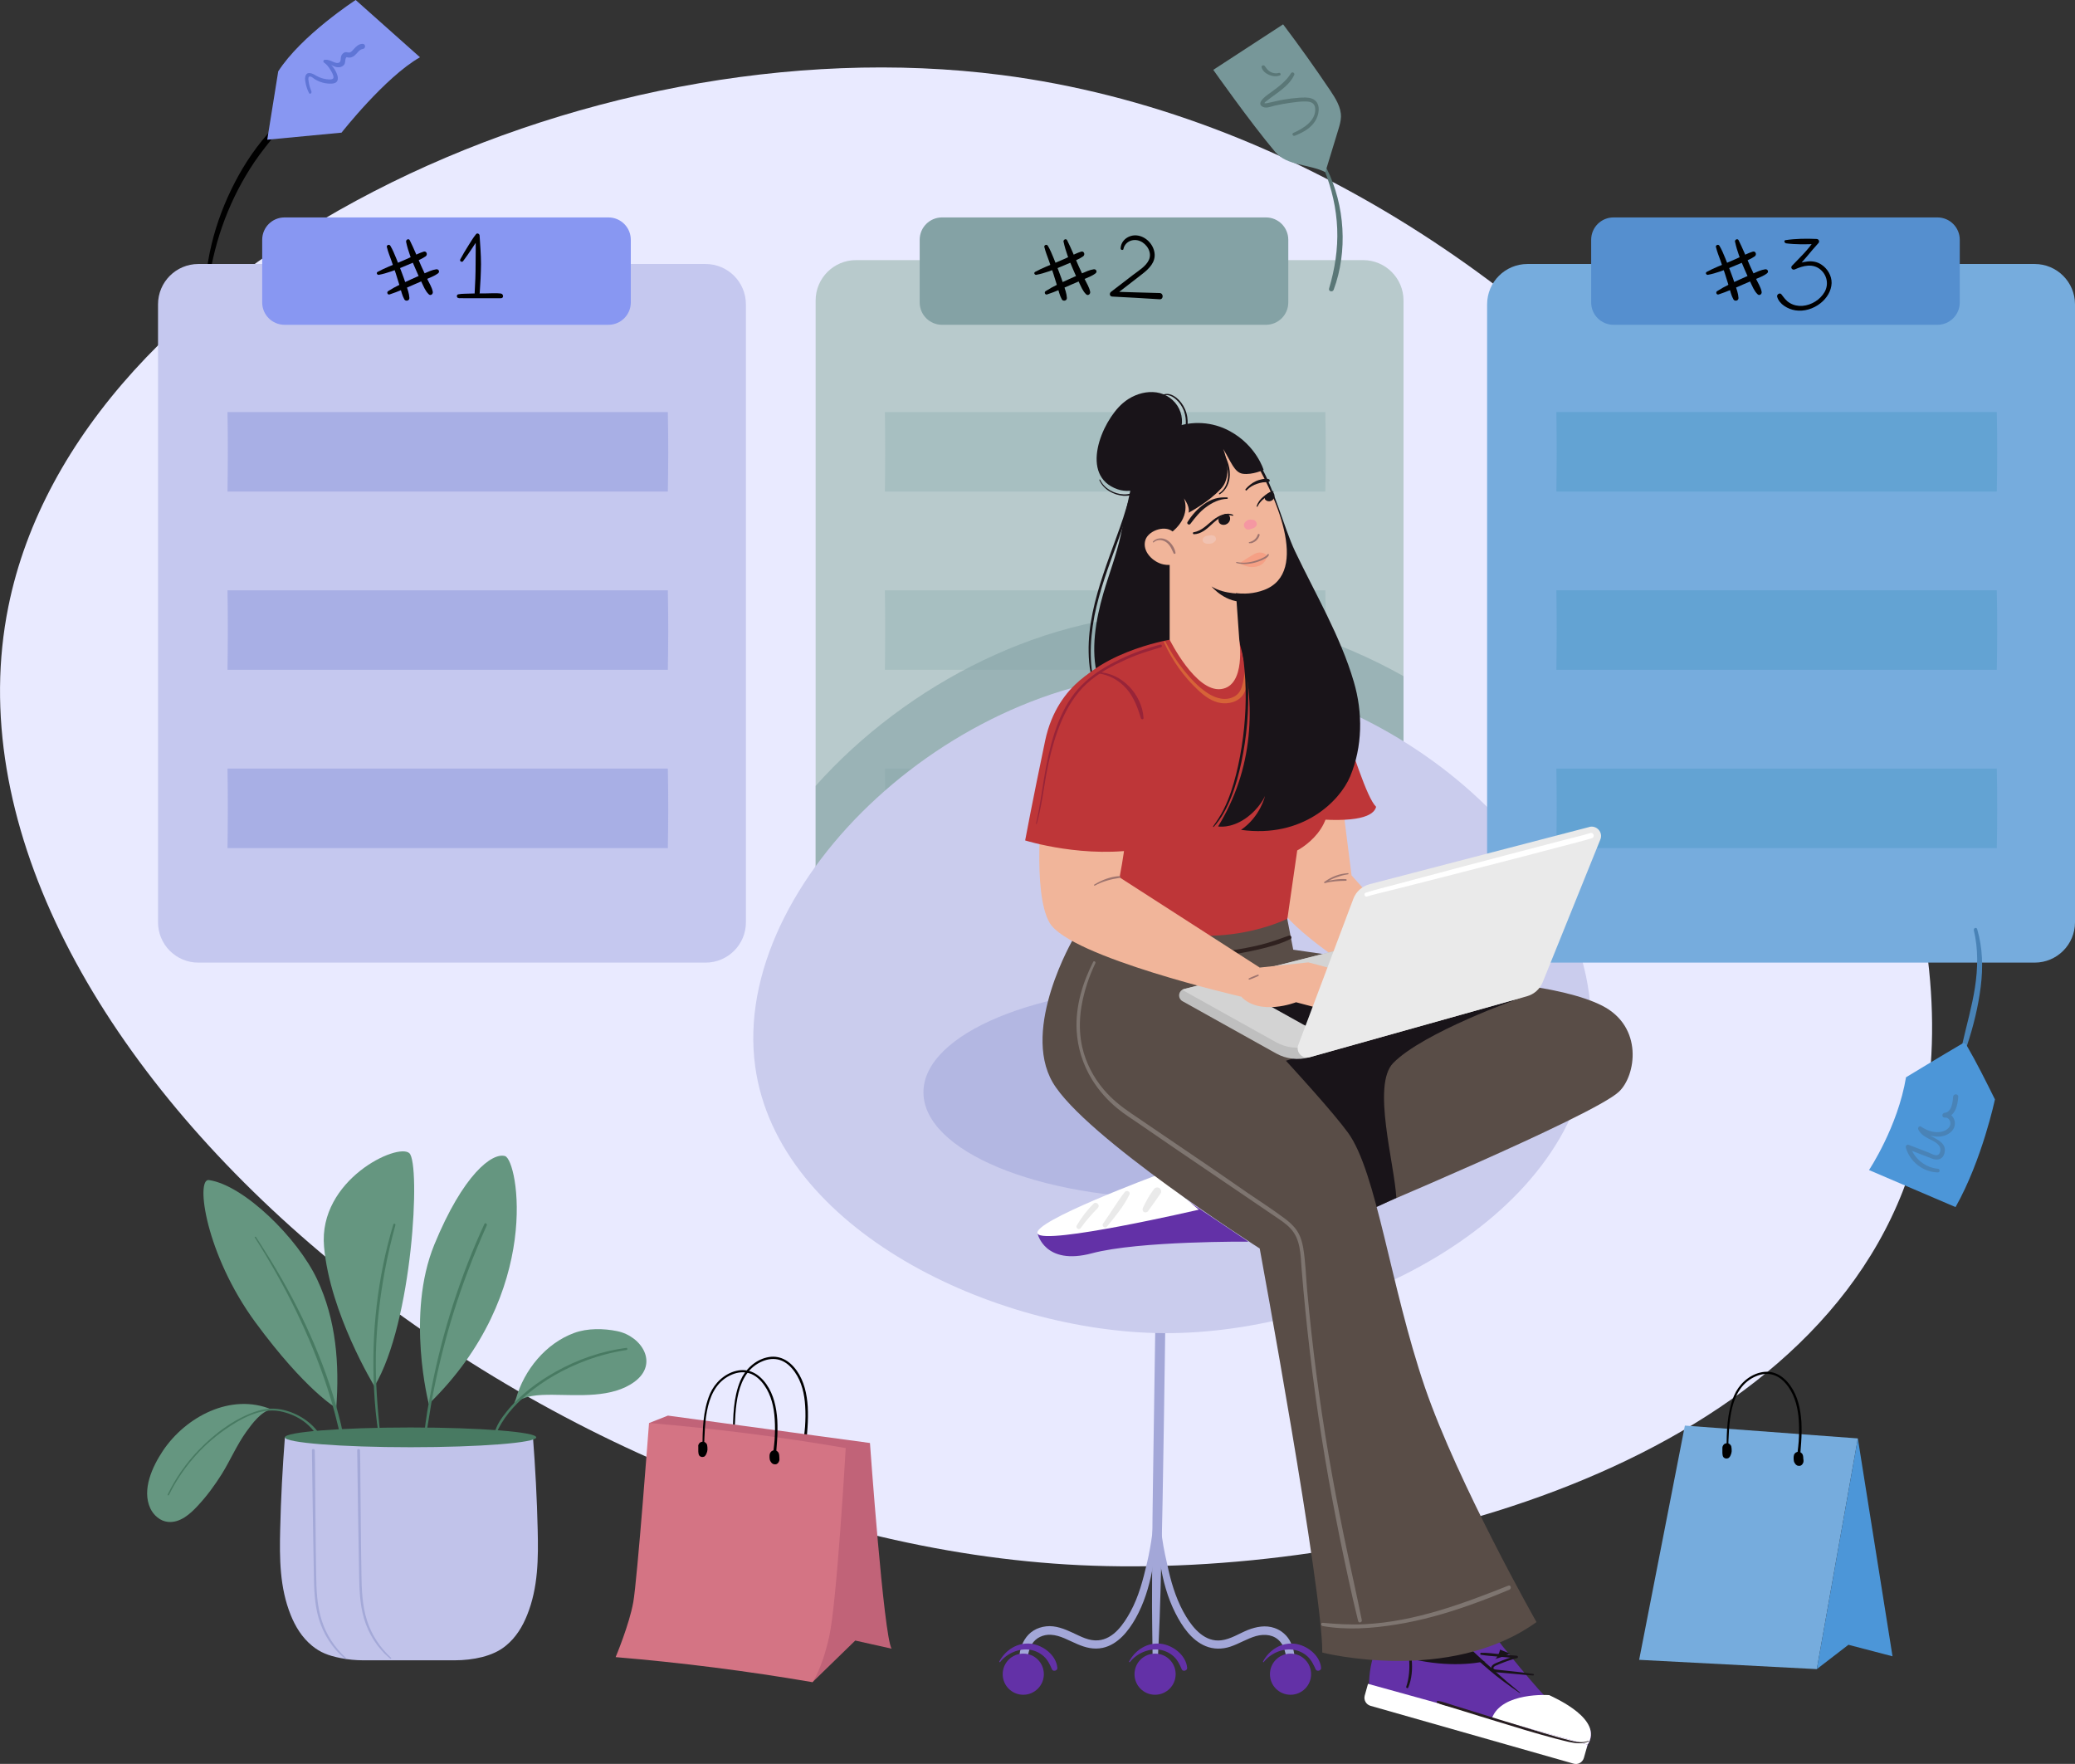 <?xml version="1.0" encoding="UTF-8"?>
<svg id="Laag_1" data-name="Laag 1" xmlns="http://www.w3.org/2000/svg" xmlns:xlink="http://www.w3.org/1999/xlink" viewBox="0 0 176.48 150">
  <rect x="0" y="0" width="176.48" height="150" fill="#333333" stroke="none"/>
  <defs>
    <style>
      .cls-1 {
        fill: #e9eaff;
      }

      .cls-2 {
        fill: #be3638;
      }

      .cls-3 {
        fill: #982438;
      }

      .cls-4 {
        fill: #f597a2;
      }

      .cls-5 {
        fill: #fff;
      }

      .cls-6 {
        fill: #2f211f;
      }

      .cls-7 {
        fill: #7e7570;
      }

      .cls-8 {
        fill: #594d47;
      }

      .cls-9 {
        fill: #bfbfbf;
      }

      .cls-10, .cls-11 {
        fill: #84a2a5;
      }

      .cls-12 {
        fill: #f1c2b1;
      }

      .cls-11 {
        isolation: isolate;
        opacity: .57;
      }

      .cls-13 {
        fill: #5a7777;
      }

      .cls-14 {
        fill: #779799;
      }

      .cls-15 {
        fill: #5f75d6;
      }

      .cls-16 {
        fill: #c16378;
      }

      .cls-17 {
        fill: #d66338;
      }

      .cls-18 {
        fill: #b8cacc;
      }

      .cls-19 {
        fill: #271d20;
      }

      .cls-20 {
        fill: #659680;
      }

      .cls-21 {
        fill: #76acdd;
      }

      .cls-22 {
        fill: #eaeaea;
      }

      .cls-23 {
        fill: #c1c3ea;
      }

      .cls-24 {
        fill: #191419;
      }

      .cls-25 {
        fill: #a8afe5;
      }

      .cls-26 {
        fill: #cacced;
      }

      .cls-27 {
        fill: #a4a9d8;
      }

      .cls-28 {
        fill: #6331a7;
      }

      .cls-29 {
        clip-path: url(#clippath);
      }

      .cls-30 {
        fill: #d3d3d3;
      }

      .cls-31 {
        fill: #8897f2;
      }

      .cls-32 {
        fill: #b3b7e2;
      }

      .cls-33 {
        fill: none;
      }

      .cls-34 {
        fill: #63a3d3;
      }

      .cls-35 {
        fill: #487a62;
      }

      .cls-36 {
        fill: #f5a085;
      }

      .cls-37 {
        fill: #f1b59a;
      }

      .cls-38 {
        fill: #a7bfc1;
      }

      .cls-39 {
        fill: #d47484;
      }

      .cls-40 {
        fill: #9f756f;
      }

      .cls-41 {
        fill: #c5c8ef;
      }

      .cls-42 {
        fill: #a3a7d8;
      }

      .cls-43 {
        fill: #4983b7;
      }

      .cls-44 {
        fill: #558fcf;
      }

      .cls-45 {
        fill: #4c96d8;
      }
    </style>
    <clipPath id="clippath">
      <rect class="cls-33" width="176.48" height="150"/>
    </clipPath>
  </defs>
  <g class="cls-29">
    <g>
      <path class="cls-1" d="m91.86,133.1C43.87,130.82-6.59,87.74.71,51.59,6.61,22.3,49.54,1.78,85.19,6.38c49.34,6.36,89.77,61.5,76.63,94.95-9.56,24.32-45.77,32.92-69.96,31.77Z"/>
      <path class="cls-42" d="m98.41,142.11c.04-.48.06-.87.08-1.34.05-1.08.1-2.07.14-3.16.06-1.52.09-3.04.13-4.56.05-1.82.08-3.65.12-5.48.04-2,.07-4,.1-6,.03-2.02.06-4.04.09-6.05.03-1.88.06-3.76.08-5.64.02-1.61.04-3.22.05-4.83,0-1.18.01-2.35,0-3.53,0-.61,0-1.22-.02-1.82v-.08c0-.17,0,.04,0-.05.02-.37-.55-.37-.57,0,0,.11.01-.17,0,.05,0,.03,0,.06,0,.08,0,.09-.01.18-.02.27-.02.31-.04.62-.05.93-.05,1.05-.09,2.1-.11,3.16-.04,1.52-.07,3.04-.1,4.56-.04,1.82-.06,3.65-.09,5.48-.03,2-.06,4-.09,6-.03,2.02-.06,4.04-.09,6.06-.03,1.88-.05,3.76-.06,5.64,0,1.61-.03,3.22-.02,4.83,0,1.18.03,2.36.04,3.53,0,.65.02,1.2.03,1.82v.13c0,.22.31.21.33,0h0Z"/>
      <path class="cls-42" d="m98.33,127.93c-.21.82-.21,1.68-.33,2.52-.11.84-.26,1.66-.45,2.48-.34,1.43-.7,2.84-1.41,4.14-.57,1.04-1.43,2.31-2.73,2.42-.78.07-1.48-.32-2.17-.64-.69-.32-1.46-.64-2.26-.55-.8.09-1.44.48-1.84,1.14-.36.59-.57,1.45-.35,2.12.07.22.37.22.44,0,.2-.59.2-1.21.54-1.75.33-.54.97-.83,1.61-.79.8.04,1.52.49,2.24.79.72.31,1.41.48,2.17.32,1.28-.28,2.18-1.42,2.79-2.5.71-1.26,1.13-2.64,1.41-4.05.18-.9.27-1.82.38-2.74.1-.91.28-1.94.16-2.88-.01-.1-.17-.15-.2-.03h0Z"/>
      <path class="cls-28" d="m98.24,144.12c.96,0,1.75-.78,1.75-1.75s-.78-1.75-1.75-1.75-1.75.78-1.75,1.75.78,1.75,1.75,1.75Z"/>
      <path class="cls-28" d="m87.03,144.12c.96,0,1.75-.78,1.75-1.75s-.78-1.75-1.75-1.75-1.75.78-1.75,1.75.78,1.75,1.75,1.75Z"/>
      <path class="cls-42" d="m98.26,127.96c-.1.83.04,1.67.12,2.5.08.82.18,1.66.3,2.48.22,1.46.62,2.92,1.29,4.24.57,1.12,1.36,2.3,2.56,2.8.67.28,1.42.28,2.11.05.75-.25,1.42-.68,2.18-.9.76-.21,1.56-.12,2.07.49.47.57.45,1.29.68,1.95.07.22.37.22.44,0,.2-.62.03-1.34-.24-1.91-.27-.57-.78-1.02-1.38-1.22-.75-.26-1.54-.11-2.26.17-.72.29-1.47.79-2.27.88-1.35.16-2.33-.95-2.97-2-.74-1.21-1.18-2.55-1.5-3.93-.21-.92-.42-1.84-.55-2.77-.14-.94-.14-1.93-.37-2.85-.03-.12-.18-.08-.2.03h0Z"/>
      <path class="cls-28" d="m109.76,144.12c.96,0,1.75-.78,1.75-1.75s-.78-1.75-1.75-1.75-1.75.78-1.75,1.75.78,1.75,1.75,1.75Z"/>
      <path class="cls-28" d="m85.06,141.34c.57-.73,1.59-1.19,2.53-1.05.43.07.85.26,1.17.55.35.31.53.7.71,1.12.1.22.48.11.46-.12-.09-1.09-1.22-1.94-2.24-2.06-1.14-.13-2.17.52-2.7,1.51-.02.04.04.09.07.05h0Z"/>
      <path class="cls-28" d="m96.1,141.34c.57-.73,1.59-1.19,2.53-1.05.43.07.85.26,1.17.55.35.31.53.7.71,1.12.1.22.47.11.46-.12-.09-1.09-1.22-1.94-2.24-2.06-1.14-.13-2.17.52-2.7,1.51-.02.04.04.09.07.05h0Z"/>
      <path class="cls-28" d="m107.48,141.34c.57-.73,1.59-1.19,2.53-1.05.43.07.85.26,1.17.55.35.31.53.7.72,1.12.1.22.48.11.46-.12-.09-1.09-1.22-1.94-2.24-2.06-1.14-.13-2.17.52-2.7,1.51-.02.04.04.09.07.05h0Z"/>
      <path d="m62.47,122.02c.08-2.14.03-5.3,2.4-6.27.46-.19.97-.25,1.45-.1.54.17.96.57,1.28,1.03.59.84.82,1.87.88,2.88.04.59.03,1.17-.01,1.76-.04.55-.14,1.1-.15,1.65,0,.1.16.13.18.02.12-.52.14-1.07.18-1.6.04-.58.05-1.17.02-1.76-.07-1.07-.3-2.17-.93-3.06s-1.51-1.39-2.57-1.13c-1,.24-1.83,1.03-2.23,1.97-.61,1.45-.62,3.06-.64,4.61,0,.09.13.09.14,0h0Z"/>
      <path class="cls-18" d="m119.37,25.55v52.54c0,1.89-1.53,3.43-3.43,3.43h-43.14c-1.89,0-3.43-1.53-3.43-3.43V25.55c0-1.89,1.54-3.43,3.43-3.43h43.14c1.89,0,3.43,1.54,3.43,3.43Z"/>
      <path class="cls-10" d="m107.67,18.49h-27.55c-1.05,0-1.9.85-1.9,1.9v5.33c0,1.05.85,1.9,1.9,1.9h27.55c1.05,0,1.9-.85,1.9-1.9v-5.33c0-1.05-.85-1.9-1.9-1.9Z"/>
      <path d="m88.83,21.03c.09.38.24.75.37,1.11.13.36.26.74.38,1.11.12.37.24.75.35,1.12s.19.75.38,1.09c.11.19.44.12.43-.12-.02-.39-.16-.75-.28-1.12-.13-.39-.26-.77-.41-1.15-.14-.38-.28-.73-.43-1.1-.15-.36-.3-.74-.5-1.07-.1-.16-.34-.06-.3.12Z"/>
      <path d="m90.46,20.57c.17.8.47,1.56.79,2.3.16.38.33.75.51,1.12.18.37.32.75.61,1.03.15.16.38,0,.35-.2-.07-.39-.31-.75-.48-1.11s-.34-.72-.5-1.08c-.32-.73-.62-1.48-.98-2.2-.09-.18-.34-.05-.31.13h0Z"/>
      <path d="m88.14,23.37c.7-.13,1.38-.4,2.04-.67.32-.13.63-.27.95-.4.34-.15.69-.29.99-.5.2-.14.08-.48-.17-.4-.35.11-.68.28-1.01.43-.31.15-.63.28-.95.42-.65.28-1.33.53-1.95.87-.15.08-.04.28.11.25h0Z"/>
      <path d="m89.05,25.04c.71-.23,1.39-.54,2.07-.84.34-.15.68-.29,1.03-.44.34-.15.72-.28,1.02-.51.18-.13.07-.38-.15-.35-.36.05-.7.22-1.03.36-.35.15-.7.31-1.05.47-.68.31-1.38.62-2.01,1.03-.14.09-.05.33.12.28Z"/>
      <path class="cls-38" d="m112.72,41.8c.04-2.22.05-4.27,0-6.76h-37.46c.04,2.49.03,4.54,0,6.76h37.46Z"/>
      <path class="cls-38" d="m112.72,56.96c.04-2.22.05-4.27,0-6.76h-37.46c.04,2.49.03,4.54,0,6.76h37.46Z"/>
      <path class="cls-38" d="m112.72,72.12c.04-2.22.05-4.27,0-6.76h-37.46c.04,2.49.03,4.54,0,6.76h37.46Z"/>
      <path class="cls-11" d="m119.37,57.5v20.59c0,1.89-1.53,3.43-3.43,3.43h-43.14c-1.89,0-3.43-1.53-3.43-3.43v-11.26c7.72-8.66,19.79-14.97,31.72-14.66,6.24.16,12.61,2.14,18.28,5.33Z"/>
      <path class="cls-26" d="m98.98,113.37c-14.34-.08-32.84-8.75-34.75-22.68-2.16-15.76,17.49-33.97,36.75-33.47,17.33.45,35.75,16.08,34.26,31.69-1.45,15.18-21.19,24.54-36.26,24.46Z"/>
      <path class="cls-32" d="m100.32,101.93c12.03,0,21.78-4.05,21.78-9.04s-9.75-9.04-21.78-9.04-21.78,4.05-21.78,9.04,9.75,9.04,21.78,9.04Z"/>
      <path class="cls-37" d="m114.23,68.74l.72,5.7s5.04,5.6,4.96,5.77c-.08.18-3.29,3.03-3.87,2.79-.58-.25-6.26-3.94-7.25-5.95-.14-.29-.39-8.72.22-8.92.61-.2,5.22.61,5.22.61Z"/>
      <path class="cls-28" d="m88.25,104.91s.6,2.74,4.61,1.67,13.32-.99,13.32-.99l-6.49-4.36-11.44,3.69Z"/>
      <path class="cls-5" d="m88.25,104.91c.57,1.01,13.71-2.04,13.71-2.04l-3.51-2.96s-10.77,3.99-10.2,5h0Z"/>
      <path class="cls-21" d="m173.05,22.45h-43.14c-1.89,0-3.43,1.53-3.43,3.43v52.55c0,1.89,1.53,3.43,3.43,3.43h43.14c1.89,0,3.43-1.53,3.43-3.43V25.88c0-1.89-1.53-3.43-3.43-3.43Z"/>
      <path class="cls-44" d="m164.78,18.49h-27.55c-1.05,0-1.9.85-1.9,1.9v5.33c0,1.05.85,1.9,1.9,1.9h27.55c1.05,0,1.9-.85,1.9-1.9v-5.33c0-1.05-.85-1.9-1.9-1.9Z"/>
      <path d="m145.95,21.03c.09.38.24.75.37,1.11.13.36.26.74.38,1.11.12.37.24.75.35,1.12s.19.75.38,1.09c.11.19.44.12.43-.12-.02-.39-.16-.75-.28-1.12-.13-.39-.26-.77-.41-1.15-.14-.38-.28-.73-.43-1.1-.15-.36-.3-.74-.5-1.07-.1-.16-.34-.06-.3.12Z"/>
      <path d="m147.57,20.57c.17.8.47,1.56.79,2.3.16.38.34.75.51,1.12.18.37.32.75.61,1.03.15.16.38,0,.35-.2-.07-.39-.31-.75-.48-1.11-.17-.36-.34-.72-.5-1.08-.32-.73-.62-1.48-.98-2.2-.09-.18-.34-.05-.31.13h0Z"/>
      <path d="m145.26,23.37c.7-.13,1.38-.4,2.04-.67.32-.13.63-.27.95-.4.34-.15.69-.29.99-.5.2-.14.08-.48-.17-.4-.35.11-.68.28-1.01.43-.32.15-.63.28-.95.42-.65.28-1.33.53-1.95.87-.15.08-.04.28.11.25h0Z"/>
      <path d="m146.16,25.04c.71-.23,1.39-.54,2.07-.84.34-.15.68-.29,1.03-.44.34-.15.72-.28,1.02-.51.18-.13.07-.38-.15-.35-.36.05-.7.22-1.03.36-.35.15-.7.31-1.05.47-.68.31-1.38.62-2.01,1.03-.14.09-.05.33.12.28Z"/>
      <path class="cls-34" d="m169.83,41.8c.04-2.22.05-4.27,0-6.76h-37.46c.04,2.49.03,4.54,0,6.76h37.46Z"/>
      <path class="cls-34" d="m169.83,56.96c.04-2.22.05-4.27,0-6.76h-37.46c.04,2.49.03,4.54,0,6.76h37.46Z"/>
      <path class="cls-34" d="m169.83,72.12c.04-2.22.05-4.27,0-6.76h-37.46c.04,2.49.03,4.54,0,6.76h37.46Z"/>
      <path class="cls-28" d="m116.43,143.21l-.16.42c-.2.51.09,1.08.62,1.24l17.57,5.01.58-1.51c1.37-2.13-2.71-3.56-3.28-3.83-.57-.27-4.51-5.23-4.51-5.23-3.36-.86-8.02-2.02-8.02-2.02-2.11,1.32-2.79,4.23-2.79,5.93h0Z"/>
      <path class="cls-24" d="m128.42,140.61s-4.28,2.34-11.4-.49c0,0,.67-2.22,2.27-2.42,1.6-.21,9.13,2.92,9.13,2.92h0Z"/>
      <path class="cls-28" d="m127.67,139.84s-1-.83-.84-2.54c.16-1.71-4.79-.26-2.22,2.67,2.74,3.13,3.05-.06,3.06-.13h0Z"/>
      <path class="cls-5" d="m126.89,146.11l8.14,2.25c1.37-2.13-2.7-3.93-3.27-4.21,0,0-4.02-.29-4.87,1.96Z"/>
      <path class="cls-5" d="m134.71,149.49l.32-1.13-18.68-5.17-.28,1c-.1.37.11.76.49.87l17.28,4.92c.37.11.76-.11.87-.49h0Z"/>
      <path class="cls-24" d="m129.27,143.93c-.75-.61-1.48-1.24-2.2-1.88-.72-.64-1.43-1.28-2.12-1.95-.34-.33-.76-.67-.76-1.19,0-.13-.19-.15-.22-.03-.13.41.18.8.45,1.09.35.36.73.71,1.1,1.05.75.68,1.52,1.35,2.33,1.95.46.35.93.67,1.4,1,.02.01.05-.02.03-.04Z"/>
      <path class="cls-24" d="m130.41,142.35c-.96-.15-1.92-.23-2.88-.34-.12-.01-.24-.02-.36-.04-.14-.02-.21-.12-.1-.23.08-.08.2-.12.3-.16.1-.05.21-.09.31-.13.44-.18.89-.33,1.35-.45.12-.03.08-.19-.03-.2-.51-.04-1.01-.09-1.51-.14-.5-.05-1.01-.12-1.51-.11-.1,0-.12.15-.02.17.5.09,1.01.11,1.51.16.5.04,1.03.09,1.54.13l-.03-.2c-.53.14-1.06.32-1.56.54-.2.08-.47.17-.57.38-.08.17-.01.36.16.43.09.04.21.04.31.05.15.01.3.03.44.04l.88.08c.59.05,1.18.12,1.76.15.07,0,.08-.11.02-.12h0Z"/>
      <path class="cls-24" d="m118.02,138.44c1.69.29,1.95,2.46,1.82,3.85-.04.39-.11.78-.24,1.15-.03.1.13.17.17.07.31-.73.37-1.58.3-2.37-.07-.79-.28-1.69-.88-2.27-.32-.31-.72-.48-1.17-.51-.04,0-.06.07-.01.08h0Z"/>
      <path class="cls-19" d="m135.11,148.03c-.54.23-1.12.09-1.67-.05-.31-.08-.62-.16-.93-.25-.77-.22-1.54-.45-2.3-.68-1.76-.53-3.53-1.08-5.29-1.63-.46-.14-.91-.28-1.36-.42-.41-.13-.83-.29-1.26-.36-.09-.01-.17.12-.07.16.34.16.73.25,1.09.36.41.13.82.25,1.24.38.9.28,1.79.56,2.69.83,1.69.52,3.38,1.04,5.09,1.49.36.09.73.19,1.09.27.55.12,1.16.2,1.69-.05.03-.01,0-.05-.02-.04h0Z"/>
      <path class="cls-24" d="m96.53,39.88c-.4,1.88-.8,3.75-1.21,5.63-.37,1.71-1.01,3.32-1.49,4.99-.64,2.23-1.08,4.76-.48,7.04.74,2.84,3.58,5.36,6.31,3,1-.86,1.59-2.09,2.07-3.33,1.08-2.82,1.64-5.98.7-8.85"/>
      <path class="cls-24" d="m93.44,58.76c-.53-.92-.65-2.01-.67-3.05-.02-1.11.1-2.22.31-3.32.43-2.18,1.22-4.26,1.98-6.34.21-.59.42-1.17.62-1.77.2-.59.43-1.2.54-1.82.02-.11-.13-.16-.17-.05-.2.53-.34,1.09-.52,1.63-.18.54-.37,1.08-.57,1.62-.38,1.06-.78,2.11-1.13,3.18-.71,2.13-1.28,4.35-1.24,6.6.02,1.15.16,2.36.78,3.35.03.04.1,0,.07-.04h0Z"/>
      <path class="cls-2" d="m109.79,55.27s2.24.22,3.78,4.51c1.55,4.29,2.65,8.02,3.47,8.83-.19.77-1.53,1.42-5.98.97-5.32-.54-1.28-14.31-1.28-14.31Z"/>
      <path class="cls-2" d="m99.49,54.4s-6.77,1.13-8.81,5.11c-2.04,3.98,4.41,9.52,4.41,9.52l.16,10.02s2.9,2.3,8.21,1.56c5.31-.74,5.9-1.56,5.9-1.56l.97-6.73s3.85-1.96,2.27-5.71c-1.77-4.19-2.61-5.38-2.61-5.38,0,0,1.97-3.41,1.42-4.68-.55-1.27-3.41-1.97-6.58-1.97-3.17,0-5.35-.18-5.35-.18h0Z"/>
      <path class="cls-17" d="m99,54.62c.69,1.53,1.66,2.91,2.89,4.06.56.52,1.19,1,1.97,1.11.62.08,1.32-.08,1.75-.56.29-.33.4-.75.47-1.17.09-.53.17-1.08.14-1.62,0-.13-.21-.17-.24-.03-.09.54-.15,1.08-.26,1.61-.1.46-.24.9-.67,1.17-.76.47-1.67.2-2.36-.26-.77-.5-1.42-1.22-1.99-1.92-.61-.75-1.14-1.57-1.58-2.44-.04-.08-.17-.01-.13.07Z"/>
      <path class="cls-24" d="m105.4,54.58c1.55,5.39,1.14,10.93-1.8,15.7,0,0,1.04.2,2.3-.66,1.25-.86,1.69-1.93,1.69-1.93,0,0-.4,1.76-2.04,2.88,5.25.73,8.4-2.45,9.28-4.54,1.06-2.53,1.09-5.43.31-8.06-1.13-3.86-3.26-7.45-4.99-11.08-1.01-2.13-1.79-5.56-3.25-7.79,0,0-3.89,6.17-3.83,8.89.05,2.72,2.33,6.59,2.33,6.59"/>
      <path class="cls-37" d="m106.34,38.56c2.1,3.37,5.15,10.11,1.17,11.61-3.39,1.28-7.87-1.48-8.1-6.77-.23-5.29,4.98-7.98,6.94-4.84h0Z"/>
      <path class="cls-37" d="m99.48,46.36v8.04s2.2,4.46,4.36,4.2c2.16-.26,1.56-4.21,1.56-4.21l-.39-5.51-5.53-2.52Z"/>
      <path class="cls-24" d="m104.03,38.17s.92,2.18-.16,3.36c-1.08,1.19-2.78,2.07-2.78,2.07,0,0,.17-.44-.4-1.23,0,0,.77,1.64-1.3,3.09-1.06.74-3.67-2.27-2.7-5.67.97-3.4,4.92-4.77,7.92-3.12,2.26,1.24,2.86,3.29,2.86,3.29,0,0-.95.44-1.76.33-.73-.1-1-1.02-1.68-2.12h0Z"/>
      <path class="cls-24" d="m100.41,36.54c.27-.77.07-1.67-.46-2.29-1.18-1.38-3.21-1.05-4.46.04-1.81,1.57-3.72,6.2-.43,7.32.65.22,1.4.17,2.01-.15"/>
      <path class="cls-24" d="m104.86,43.77c-.58-.24-1.2.08-1.66.43-.53.41-.98.95-1.68,1.06-.1.02-.07.17.02.17.61-.01,1.09-.44,1.52-.84.49-.45,1.05-.95,1.77-.73.06.02.08-.06.02-.09h0Z"/>
      <path class="cls-24" d="m106.95,43.08c.13-.28.34-.51.58-.7.11-.09.24-.17.36-.24.12-.07.27-.13.39-.22.07-.05.03-.18-.06-.15-.3.09-.57.29-.8.49-.25.21-.45.47-.54.79-.01.04.05.07.07.03h0Z"/>
      <path class="cls-24" d="m104.37,42.3c-.35-.01-.68,0-1.02.1-.34.1-.65.26-.93.46-.57.4-1.05.94-1.42,1.53-.1.17.15.3.25.15.39-.52.8-1.03,1.32-1.41.52-.39,1.16-.7,1.8-.71.08,0,.07-.12,0-.12h0Z"/>
      <path class="cls-24" d="m106.05,41.67c.24-.25.54-.42.87-.53.16-.05.32-.1.48-.12.17-.02.34-.01.51-.05.12-.03.1-.19,0-.22-.18-.06-.37-.04-.56,0s-.37.09-.54.17c-.33.15-.63.39-.87.67-.06.07.04.17.1.1Z"/>
      <path class="cls-40" d="m106.27,46.19c.05,0,.1,0,.15,0,.05,0,.09-.02.13-.04.1-.04.18-.09.26-.15.15-.13.27-.3.32-.49.03-.11-.13-.15-.16-.04-.05.16-.14.3-.27.41-.06.05-.13.1-.21.14-.04.02-.07.03-.11.04-.04.02-.08.04-.13.04-.06.01-.04.1.01.1h0Z"/>
      <path class="cls-36" d="m105.44,47.88c.32-.19,1.07-.71,1.4-.84.33-.12.74-.04.95.24,0,0-.14.65-.77.86-.86.28-1.58-.25-1.58-.25Z"/>
      <path class="cls-40" d="m105.17,47.88c.58.16,1.21.08,1.78-.1.23-.07.46-.17.67-.29.12-.07.27-.17.3-.31.02-.06-.07-.1-.11-.04-.06.11-.21.19-.31.25-.2.11-.42.2-.64.27-.53.17-1.12.26-1.67.13-.06-.01-.08.07-.03.09Z"/>
      <path class="cls-24" d="m103.72,44.14c-.06.11-.02.25.07.33.09.08.22.11.34.09.15-.02.3-.11.38-.25.08-.13.07-.31-.01-.44-.03-.04-.07-.08-.12-.09-.11-.03-.21.04-.3.1-.12.09-.25.19-.38.28"/>
      <path class="cls-24" d="m103.68,44.12c-.09.16-.02.36.14.45.17.1.38.08.54-.02.16-.1.27-.27.26-.46,0-.19-.13-.4-.34-.39-.12,0-.23.1-.33.17-.05.04-.1.08-.16.12-.06.04-.12.08-.16.14-.03.05.02.12.08.1.05-.02.08-.05.12-.08.04-.03.08-.06.12-.09.07-.06.14-.12.22-.17.06-.04.14-.09.21-.05.06.03.1.1.11.17.08.3-.24.54-.52.48-.08-.02-.14-.06-.19-.13-.04-.06-.06-.14-.03-.21.02-.05-.05-.09-.08-.04h0Z"/>
      <path class="cls-24" d="m107.61,42.32c-.03.08.05.17.13.2.13.06.29.04.4-.04.11-.08.18-.23.17-.37,0-.08-.05-.16-.11-.19-.11-.06-.24.03-.33.12-.09.08-.18.16-.28.25"/>
      <path class="cls-24" d="m107.58,42.31c-.06.16.12.28.26.31.16.03.32-.02.43-.14.11-.12.15-.28.11-.43-.02-.07-.06-.14-.12-.18-.07-.04-.16-.04-.23-.02-.09.04-.16.1-.24.16-.08.07-.17.14-.24.22-.02.03-.03.07,0,.1.02.03.07.04.1.02.12-.08.22-.2.33-.29.06-.05.18-.14.25-.04.06.08.04.21,0,.29-.05.1-.15.16-.26.18-.06,0-.13,0-.19-.02-.05-.02-.12-.07-.11-.14,0-.05-.06-.07-.08-.02h0Z"/>
      <path class="cls-37" d="m99.86,45.33c-.61-.76-2.16-.26-2.44.58-.32.97.65,1.91,1.54,2.09.59.12,1.28-.01,1.72-.38"/>
      <path class="cls-4" d="m106.75,44.28s0,0-.01-.01l.07.05c-.07-.07-.14-.1-.23-.11-.09-.02-.12-.02-.22,0,0,0-.02,0-.03,0-.01,0-.03,0-.05.01-.1.03-.19.07-.29.12l.46.6c.05-.05.11-.11.14-.18.04-.09.06-.18.07-.27,0-.04,0-.08-.03-.12-.01-.04-.03-.07-.06-.1-.06-.05-.13-.09-.21-.09-.1,0-.19.02-.27.07-.07.04-.12.09-.18.14-.04.04-.06.08-.08.12-.02.04-.04.09-.03.15v.1s.05.09.08.13c.02.03.04.05.07.07.04.03.08.06.13.07h.1c.07.01.13,0,.19-.04.03-.02.06-.03.09-.04l-.09.04s.1-.04.15-.05c.06-.01.11-.04.15-.06,0,0,.02-.01.03-.02.06-.03.11-.08.14-.14l-.05.07s0,0,.01-.01c.04-.04.07-.09.08-.14.01-.04.02-.08,0-.13,0-.04-.02-.08-.04-.12-.03-.05-.07-.09-.12-.12h0Z"/>
      <path class="cls-12" d="m102.35,46.1s0,0,.01.01l-.04-.06s.04.05.05.07c.02.02.05.04.08.06l-.14-.19c.03.08.07.15.15.19.03.02.07.03.1.04.05.02.1.02.15.02.05,0,.1,0,.15,0,.08,0,.16-.02.23-.04.09-.03.17-.09.24-.16.08-.07.11-.19.08-.29-.03-.1-.11-.19-.21-.21-.05,0-.09-.02-.14-.02-.03,0-.05,0-.07,0-.07,0-.15.02-.22.03-.04,0-.09.02-.13.02-.03,0-.04,0-.07.02-.03.01-.07.02-.1.04-.05.03-.09.07-.12.12-.01.03-.02.05-.03.08l.14-.19c-.05.03-.1.07-.13.13l.1-.1s0,0-.01.01c-.04.02-.07.06-.1.1-.02.03-.03.06-.03.1-.01.08.01.17.07.23h0Z"/>
      <path class="cls-40" d="m98.14,46.11c.28-.26.72-.22,1.02-.02.16.1.29.26.39.42.11.17.17.37.27.55.04.07.17.04.16-.04-.03-.23-.14-.46-.27-.65-.13-.19-.3-.36-.5-.47-.36-.19-.86-.17-1.15.15-.04.05.02.11.07.07h0Z"/>
      <path class="cls-24" d="m105.83,50.48s-1.69.1-2.79-.61c0,0,1.23,1.5,2.96,1.28l-.18-.67h0Z"/>
      <path class="cls-24" d="m98.93,33.65c.41-.17.84.08,1.13.35.28.25.49.58.63.93.3.8.17,1.69-.17,2.46-.04.09.1.17.14.08.39-.84.5-1.83.12-2.69-.17-.38-.42-.72-.74-.97-.33-.25-.74-.42-1.13-.24-.04.02-.01.09.03.07h0Z"/>
      <path class="cls-24" d="m93.5,40.82c.33.79,1.21,1.28,2.05,1.34.45.03.88-.08,1.24-.36.35-.28.61-.65.84-1.03.04-.08-.07-.14-.12-.07-.23.33-.45.67-.76.94-.33.28-.74.42-1.18.4-.8-.03-1.67-.5-2-1.25-.02-.04-.08-.01-.07.03h0Z"/>
      <path class="cls-24" d="m103.75,42.03c.56-.35.84-1.01.85-1.65.02-.81-.35-1.61-.79-2.27-.05-.07-.15,0-.12.07.35.67.74,1.35.76,2.12.02.63-.21,1.29-.76,1.65-.05.03,0,.11.05.08h0Z"/>
      <path class="cls-24" d="m103.22,70.32c.66-.71,1.13-1.62,1.49-2.52.38-.96.65-1.97.87-2.98.46-2.17.65-4.41.57-6.63-.03-.62-.07-1.24-.14-1.85-.07-.62-.14-1.26-.28-1.87-.03-.13-.22-.07-.2.06.08.55.17,1.1.24,1.65.06.55.11,1.09.14,1.64.06,1.09.05,2.18-.03,3.26-.07,1.09-.22,2.18-.42,3.26-.19,1.01-.43,2.01-.76,2.98-.18.53-.39,1.05-.64,1.54-.25.5-.56.96-.88,1.41-.02.04.03.08.06.05h0Z"/>
      <path class="cls-8" d="m115.02,103.47s20.46-8.55,22.67-10.63c1.46-1.37,2.1-5.53-1.43-7.32-3.52-1.79-10.87-2.15-10.87-2.15l-21.21,3.13,10.83,16.98h0Z"/>
      <path class="cls-24" d="m117.04,102.66l1.72-.8c-.17-2.97-2.09-9.6-.27-11.46,2.55-2.61,10.72-5.5,10.72-5.5,0,0-20.75,5.19-20.9,5.75-.15.56,8.73,12.01,8.73,12.01h0Z"/>
      <path class="cls-3" d="m93.26,56.95s.01-.02,0-.02-.01.02,0,.02Z"/>
      <path class="cls-8" d="m91.3,79.81s-4.46,7.6-1.77,12.23c2.7,4.63,17.61,14.13,17.61,14.13,0,0,5.38,29.18,5.32,34.36,0,0,10.77,2.76,18.22-2.59,0,0-6.67-11.76-9.49-19.96-2.95-8.62-4.09-18.31-6.55-21.67s-12.1-13.39-12.1-13.39l-11.25-3.11h0Z"/>
      <path class="cls-8" d="m109.48,78.13l.51,2.63,4.96.72-9.92,4.07s-11.13-8.06-8.54-7.08c7.11,2.68,12.99-.34,12.99-.34Z"/>
      <path class="cls-6" d="m95.01,80.7c3.9.9,8.09.97,11.99.05.93-.22,1.9-.47,2.76-.9.16-.08.05-.34-.12-.29-.79.28-1.56.57-2.37.77-.92.23-1.85.4-2.78.52-1.99.25-4.01.3-6.01.15-1.15-.09-2.29-.24-3.42-.49-.13-.03-.18.16-.05.19Z"/>
      <path d="m17.76,23.91c.53-3.63,1.83-7.1,3.89-10.15.59-.87,1.25-1.68,1.92-2.49.21-.25-.13-.59-.36-.36-1.3,1.35-2.38,2.95-3.24,4.61-.86,1.66-1.53,3.41-1.97,5.23-.25,1.03-.42,2.06-.5,3.12-.01.15.23.18.25.03h0Z"/>
      <path class="cls-31" d="m23.66,6.09l-.93,5.79,6.32-.6s3.71-4.73,6.67-6.41L30.25,0s-4.64,3.01-6.6,6.09h0Z"/>
      <path class="cls-15" d="m26.5,7.8c-.13-.3-.22-.61-.26-.94-.02-.14-.05-.39.16-.35.13.02.24.14.35.21.42.27.95.42,1.46.39.19-.01.39-.05.48-.24.09-.19.03-.41-.04-.59-.19-.49-.51-.82-.9-1.16l-.1.23c.44.03.75.42,1.21.37.16-.02.31-.09.41-.22.13-.18.06-.39.15-.57.05-.1.08-.06.18-.04.07.01.15.01.22,0,.14-.03.26-.1.36-.19.19-.16.39-.5.66-.53.27-.02.29-.44,0-.44-.31,0-.53.2-.73.42-.09.1-.19.23-.31.29-.15.08-.28-.03-.44,0-.16.04-.28.17-.34.32-.06.16,0,.47-.17.56-.17.09-.4-.01-.56-.08-.21-.09-.41-.18-.65-.16-.14,0-.19.18-.07.25.22.15.4.38.53.61.1.16.29.47.26.67-.03.23-.58.13-.74.1-.27-.05-.52-.15-.76-.29-.27-.17-.75-.4-.89.07-.06.21,0,.45.04.66.06.27.15.52.27.76.06.14.26.02.2-.12h0Z"/>
      <path class="cls-41" d="m60.02,22.45H16.87c-1.89,0-3.43,1.53-3.43,3.43v52.55c0,1.89,1.53,3.43,3.43,3.43h43.14c1.89,0,3.43-1.53,3.43-3.43V25.88c0-1.89-1.53-3.43-3.43-3.43Z"/>
      <path class="cls-31" d="m51.75,18.49h-27.55c-1.05,0-1.9.85-1.9,1.9v5.33c0,1.05.85,1.9,1.9,1.9h27.55c1.05,0,1.9-.85,1.9-1.9v-5.33c0-1.05-.85-1.9-1.9-1.9Z"/>
      <path d="m32.91,21.03c.09.38.24.75.37,1.11.13.36.26.74.38,1.11.12.37.24.75.35,1.12s.19.75.38,1.09c.11.19.44.12.43-.12-.02-.39-.16-.75-.28-1.12-.13-.39-.26-.77-.41-1.15-.14-.38-.28-.73-.43-1.1-.15-.36-.3-.74-.5-1.07-.1-.16-.34-.06-.3.12Z"/>
      <path d="m34.54,20.57c.17.8.47,1.56.8,2.3.16.38.33.75.51,1.12s.32.75.61,1.03c.15.16.38,0,.35-.2-.07-.39-.31-.75-.48-1.11-.17-.36-.34-.72-.5-1.08-.32-.73-.62-1.48-.98-2.2-.09-.18-.34-.05-.31.13h0Z"/>
      <path d="m32.22,23.37c.7-.13,1.38-.4,2.04-.67.32-.13.63-.27.95-.4.34-.15.69-.29.99-.5.2-.14.08-.48-.17-.4-.35.11-.68.28-1.01.43-.31.15-.63.28-.95.42-.65.28-1.33.53-1.95.87-.15.08-.04.28.11.25h0Z"/>
      <path d="m33.13,25.04c.71-.23,1.39-.54,2.07-.84.34-.15.68-.29,1.02-.44.34-.15.72-.28,1.03-.51.18-.13.07-.38-.15-.35-.36.05-.7.22-1.03.36-.35.15-.7.31-1.05.47-.68.31-1.38.62-2.01,1.03-.14.09-.05.33.12.28Z"/>
      <path class="cls-25" d="m56.8,41.8c.04-2.22.05-4.27,0-6.76H19.35c.04,2.49.03,4.54,0,6.76h37.46,0Z"/>
      <path class="cls-25" d="m56.8,56.96c.04-2.22.05-4.27,0-6.76H19.35c.04,2.49.03,4.54,0,6.76h37.46,0Z"/>
      <path class="cls-25" d="m56.8,72.12c.04-2.22.05-4.27,0-6.76H19.35c.04,2.49.03,4.54,0,6.76h37.46,0Z"/>
      <path class="cls-23" d="m24.23,122.23c-.2,2.6-.34,5.21-.4,7.82-.06,2.45-.05,4.95.9,7.3.38.94.93,1.88,1.82,2.61.69.56,1.36.83,2.42,1.04.64.13,1.3.19,1.96.19h7.73c.8,0,1.61-.09,2.36-.28.76-.2,1.43-.49,1.99-.95.9-.73,1.44-1.67,1.82-2.61.95-2.35.96-4.85.9-7.3-.06-2.61-.2-5.22-.4-7.82"/>
      <path class="cls-35" d="m34.92,123.07c5.9,0,10.69-.38,10.69-.84s-4.79-.84-10.69-.84-10.69.38-10.69.84,4.79.84,10.69.84Z"/>
      <path class="cls-20" d="m28.6,119.72c.27-3.69.01-7.45-1.63-10.93-1.64-3.49-6.21-8-9.2-8.44-1.15-.17-.3,6.31,3.96,12.11,4.26,5.79,6.86,7.27,6.86,7.27Z"/>
      <path class="cls-20" d="m31.85,117.89s-3.79-6.19-4.29-11.88c-.5-5.69,6.29-8.87,7.26-7.94s.29,14.37-2.97,19.81Z"/>
      <path class="cls-20" d="m36.47,119.39s-1.97-7.59.47-13.55c2.45-5.96,4.91-7.84,6.01-7.53,1.1.31,3.26,11.61-6.48,21.08h0Z"/>
      <path class="cls-27" d="m33.25,140.97c-.93-.87-1.64-1.93-2.03-3.15-.42-1.29-.46-2.65-.48-4-.05-2.72-.06-5.44-.09-8.16,0-.77-.01-1.54-.03-2.32,0-.16-.25-.16-.24,0,.03,1.89.05,3.78.08,5.67.02,1.55.05,3.1.08,4.65.02,1.34.04,2.69.42,3.98s1.14,2.53,2.23,3.41c.05.04.12-.02.07-.07h0Z"/>
      <path class="cls-27" d="m29.4,140.97c-.93-.87-1.64-1.93-2.03-3.15-.42-1.29-.46-2.65-.48-4-.05-2.72-.06-5.44-.09-8.16,0-.77-.01-1.54-.03-2.32,0-.16-.25-.16-.24,0,.03,1.89.05,3.78.08,5.67.02,1.55.05,3.1.08,4.65.02,1.34.04,2.69.42,3.98s1.14,2.53,2.23,3.41c.05.04.12-.02.07-.07h0Z"/>
      <path class="cls-16" d="m56.8,120.38l17.19,2.33s1.17,16.41,1.84,17.49l-3.09-.69-3.64,3.54-13.89-22.04,1.6-.63h0Z"/>
      <path class="cls-21" d="m139.41,141.15l3.89-19.92,14.71,1.09-3.49,19.62-15.11-.79Z"/>
      <path class="cls-45" d="m160.96,140.85l-2.95-18.53-3.49,19.62,2.69-2.07,3.75.98Z"/>
      <path class="cls-13" d="m112.63,14.44c.64,1.6,1.03,3.28,1.1,5.01.07,1.72-.2,3.43-.69,5.08-.08.25.3.35.39.11,1.21-3.26.96-7.17-.58-10.28-.06-.12-.27-.03-.22.09h0Z"/>
      <path class="cls-14" d="m108.49,12.95c.98,1.16,2.87,1,4.23,1.69.37-1.2.73-2.4,1.1-3.6.11-.36.22-.73.23-1.1.02-.82-.46-1.57-.92-2.26-1.28-1.9-2.61-3.77-4-5.61l-5.94,3.87s3.14,4.46,5.29,7.01h0Z"/>
      <path class="cls-43" d="m167.87,79.09c.39,1.6.35,3.27.1,4.89-.25,1.62-.71,3.19-1.07,4.78-.06.27.32.37.41.11.53-1.6.94-3.27,1.15-4.94.21-1.67.17-3.32-.3-4.92-.05-.18-.32-.1-.28.08h0Z"/>
      <path class="cls-45" d="m162.11,91.61s3.13-1.9,4.71-2.82c.08-.05.18-.1.27-.07.08.02.13.1.17.17.87,1.5,1.64,3.05,2.41,4.6,0,0-1.08,5.14-3.35,9.16l-7.36-3.15s2.45-3.67,3.15-7.9h0Z"/>
      <path class="cls-9" d="m129.22,84.9l-17.87,5.01c-.94.27-1.96.15-2.82-.33l-7.96-4.44c-.39-.22-.37-.76-.02-.97.04-.03.1-.05.16-.07l16.58-4.19c.75-.19,1.54-.14,2.26.14l9.72,3.78s.07.03.09.04c.4.24.34.88-.15,1.02h0Z"/>
      <path class="cls-30" d="m129.36,83.89s-.09.05-.14.06l-17.87,5.01c-.94.26-1.96.15-2.82-.33l-7.96-4.44s-.01,0-.02-.01c.04-.03.1-.05.16-.07l16.58-4.19c.75-.19,1.54-.14,2.26.14l9.72,3.78s.06.03.09.04h0Z"/>
      <path class="cls-24" d="m124.18,84.09s-.06.03-.09.04l-11.44,3.21c-.6.17-1.25.09-1.8-.21l-5.1-2.84s0,0-.01,0c.03-.02.06-.03.1-.04l10.62-2.68c.48-.12.99-.09,1.45.09l6.22,2.42s.04.02.06.03h0Z"/>
      <path class="cls-37" d="m88.65,68.13s-.89,7.8.63,10.36c1.74,2.91,16.26,6.26,16.26,6.26,0,0,1.81-1.27,1.6-2.47l-11.92-7.67s.41-2.11.43-2.81c.03-1.24.02-2.42.02-2.42l-7.02-1.25h0Z"/>
      <path class="cls-2" d="m94.01,56.55s-4.04,1.3-5.12,6.44c-1.08,5.14-1.7,8.48-1.7,8.48,0,0,5.19,1.63,10.22.66,4.74-.92-3.4-15.57-3.4-15.57h0Z"/>
      <path class="cls-3" d="m88.18,70.04c.38-1.36.56-2.77.8-4.16.23-1.27.54-2.52.97-3.73.44-1.21,1.01-2.36,1.83-3.34.82-.98,1.93-1.72,3.1-2.3.61-.3,1.22-.59,1.85-.82.63-.24,1.34-.44,2.01-.65.14-.04.08-.26-.06-.22-1.2.31-2.38.74-3.49,1.28s-2.27,1.24-3.18,2.15c-1.8,1.8-2.55,4.44-3.02,6.87-.32,1.63-.49,3.29-.87,4.91-.01.04.06.06.07.02h0Z"/>
      <path class="cls-3" d="m93.37,57.26c.95.11,1.81.59,2.44,1.31.63.72.95,1.61,1.23,2.52.04.11.23.1.22-.03-.12-1.99-1.86-3.87-3.89-3.9-.07,0-.06.09,0,.1h0Z"/>
      <path class="cls-37" d="m107.15,82.28l4.12-.44s4.91,1.24,4.88,1.52c-.03.28-2.13,2.85-2.31,2.81-.17-.03-3.61-.94-3.61-.94,0,0-3.07,1.21-4.68-.49l1.6-2.47h0Z"/>
      <path d="m95.55,21.16c.15-.64.84-.9,1.41-.66.58.24,1.04.96.76,1.59-.25.56-.9.94-1.37,1.3-.62.48-1.24.95-1.86,1.43-.16.13-.12.39.11.4,1.34.06,2.68.15,4.03.23.34.02.34-.52,0-.53-1.34-.04-2.68-.07-4.03-.12l.15.36c.8-.62,1.6-1.24,2.4-1.86.58-.45,1.16-1.01,1.04-1.81-.11-.74-.75-1.39-1.5-1.47-.67-.07-1.36.4-1.38,1.11,0,.14.22.18.25.03h0Z"/>
      <path d="m39.39,22.2c.25-.33.49-.67.72-1.02.23-.35.47-.69.65-1.06l-.32-.09c.04.81.01,1.63.01,2.44,0,.81-.03,1.63-.08,2.44-.02.27.41.27.43,0,.06-.81.1-1.63.11-2.44,0-.81-.07-1.63-.12-2.44,0-.13-.19-.25-.3-.12-.26.32-.47.68-.69,1.03-.22.35-.45.73-.65,1.11-.09.17.14.29.25.15h0Z"/>
      <path d="m39.02,25.36c.14-.01.28,0,.41,0,.27,0,.55,0,.82,0,.61,0,1.23,0,1.84,0,.17,0,.34,0,.5,0,.27.02.25-.37,0-.4-.41-.05-.84-.01-1.25-.01-.62,0-1.23,0-1.85.03-.17,0-.35.02-.52.05-.17.03-.14.33.04.31h0Z"/>
      <path class="cls-35" d="m21.68,105.25c2.56,4.02,4.73,8.36,6.2,12.9.2.63.39,1.26.56,1.9.18.64.3,1.28.5,1.9.04.11.23.1.21-.03-.07-.56-.23-1.12-.37-1.66-.15-.57-.31-1.15-.49-1.71-.35-1.13-.75-2.24-1.19-3.34-.89-2.21-1.94-4.37-3.13-6.44-.69-1.22-1.44-2.4-2.2-3.58-.04-.06-.14,0-.1.06Z"/>
      <path class="cls-35" d="m32.34,122.02c-.24-2.32-.42-4.62-.37-6.95.06-2.33.33-4.7.76-7.01.24-1.31.55-2.6.9-3.88.03-.12-.15-.17-.18-.05-1.35,4.51-1.88,9.27-1.64,13.97.07,1.32.18,2.64.41,3.94.01.07.14.06.13-.02Z"/>
      <path class="cls-35" d="m36.22,122.08c.23-1.18.38-2.37.61-3.55s.49-2.33.78-3.49c.59-2.35,1.32-4.67,2.18-6.94.5-1.32,1.04-2.61,1.61-3.9.06-.13-.14-.25-.2-.12-2.05,4.45-3.57,9.17-4.5,13.98-.25,1.32-.52,2.66-.61,4,0,.08.12.09.13.02h0Z"/>
      <path class="cls-22" d="m135.16,70.33l-18.67,4.86c-.64.17-1.16.63-1.39,1.25l-4.68,12.42c-.23.61.33,1.22.96,1.05l18.49-5.19c.61-.17,1.1-.61,1.34-1.2l4.9-12.13c.25-.61-.31-1.23-.94-1.07h0Z"/>
      <path class="cls-39" d="m52.37,140.92c5.6.47,11.19,1.18,16.73,2.13,0,0,.78-1.02,1.42-3.86.65-2.84,1.41-16.05,1.41-16.05-5.54-.95-11.13-1.66-16.73-2.13,0,0-1,13.33-1.34,15.24-.34,1.91-1.5,4.67-1.5,4.67h0Z"/>
      <path d="m59.88,123.15c.08-2.14.03-5.3,2.4-6.27.46-.19.97-.25,1.45-.1.54.17.96.57,1.28,1.03.59.84.82,1.87.88,2.88.04.59.03,1.17-.01,1.76-.04.55-.14,1.1-.15,1.65,0,.1.16.13.18.03.12-.52.14-1.07.18-1.6.04-.58.05-1.18.02-1.76-.07-1.07-.3-2.17-.93-3.06-.63-.89-1.51-1.39-2.57-1.13-1,.24-1.83,1.03-2.23,1.96-.61,1.45-.62,3.06-.64,4.61,0,.09.13.09.14,0h0Z"/>
      <path d="m59.39,122.97c0,.1,0,.21,0,.31,0,.05,0,.1,0,.15,0,.08.02.16.03.23l.03.08.05.07c.05.05.12.08.19.09.06,0,.12,0,.17-.02.03,0,.05-.02.07-.04.04-.03.06-.06.08-.09.03-.04.05-.08.07-.13.05-.11.08-.21.09-.33,0-.14,0-.28-.03-.41-.01-.05-.04-.1-.07-.13-.03-.04-.06-.08-.11-.1l-.09-.04c-.05-.02-.1-.02-.16,0-.04,0-.07,0-.1.03-.05.02-.09.04-.12.08-.07.08-.11.17-.11.28h0Z"/>
      <path d="m65.48,123.61c-.02.05-.02.1-.03.16,0,.02,0,.04,0,.07,0,.04,0,.08,0,.12.01.12.02.21.08.31.05.08.11.17.2.21.04.02.08.04.13.04.05.01.09,0,.14,0,.09-.03.16-.08.21-.16.02-.04.04-.08.06-.12.02-.05.02-.1.02-.15v.11s0-.1,0-.15c0-.05-.01-.1-.02-.15l.02.11s0-.1-.01-.14c0-.08-.01-.16-.03-.24l-.04-.1s-.06-.08-.1-.11c-.02-.03-.05-.04-.09-.05-.05-.03-.1-.04-.15-.03h-.11s-.1.05-.1.05c-.05.02-.08.06-.11.1-.04.04-.06.08-.07.14h0Z"/>
      <path d="m146.98,123.29c.08-2.14.03-5.3,2.4-6.27.46-.19.97-.25,1.45-.1.54.17.96.57,1.28,1.03.59.84.82,1.87.88,2.88.04.59.03,1.18-.01,1.76-.04.55-.14,1.1-.15,1.65,0,.1.16.13.18.03.12-.52.14-1.07.18-1.6.04-.58.05-1.18.02-1.76-.07-1.07-.3-2.17-.93-3.06-.62-.89-1.51-1.39-2.57-1.13-1,.24-1.83,1.03-2.23,1.97-.61,1.45-.62,3.06-.64,4.61,0,.09.13.09.14,0h0Z"/>
      <path d="m146.49,123.1c0,.1,0,.21,0,.31,0,.05,0,.1,0,.15,0,.08.02.16.03.23l.03.08.05.07c.05.05.12.08.19.09.06,0,.12,0,.17-.02.03,0,.05-.02.07-.04.04-.02.07-.06.09-.09.03-.04.05-.08.07-.13.05-.11.08-.21.09-.33,0-.14,0-.28-.03-.41-.01-.05-.04-.1-.07-.13-.03-.04-.06-.08-.11-.1l-.09-.04c-.05-.02-.1-.02-.16,0-.04,0-.07,0-.1.03-.05.01-.09.04-.12.08-.07.08-.11.17-.11.28h0Z"/>
      <path d="m152.58,123.74c-.02.05-.02.1-.03.16,0,.02,0,.04,0,.07,0,.04,0,.08,0,.12.01.12.02.21.08.31.05.08.11.17.2.21.04.03.08.04.13.04.05.01.09,0,.14,0,.09-.03.16-.08.21-.16.03-.04.04-.08.06-.12.02-.05.02-.1.02-.15v.11s0-.1,0-.15c0-.05-.01-.1-.02-.15v.11s0-.1,0-.14c0-.08-.01-.16-.03-.24l-.04-.1s-.06-.09-.1-.11c-.02-.02-.05-.04-.09-.05-.05-.03-.1-.04-.15-.03h-.11s-.1.05-.1.05c-.05.02-.09.06-.11.1-.04.04-.06.08-.07.14h0Z"/>
      <path d="m151.88,20.69c.85.11,1.76.1,2.61.05l-.18-.31c-.51.8-1.24,1.48-1.9,2.17-.16.17.04.4.24.31.71-.32,1.54-.54,2.2.03.55.48.69,1.25.34,1.88-.38.67-1.13,1.13-1.89,1.19-.37.03-.75-.05-1.07-.24-.33-.19-.5-.46-.72-.74-.14-.18-.42.02-.36.21.18.64.92,1.05,1.54,1.15.76.12,1.55-.13,2.15-.61.52-.41.92-1.03.94-1.71.01-.62-.34-1.21-.84-1.55-.76-.53-1.62-.24-2.42.02l.19.33c.71-.68,1.28-1.48,1.95-2.2.12-.13.03-.34-.15-.35-.87-.04-1.79-.03-2.65.1-.16.02-.1.25.04.26h0Z"/>
      <path class="cls-13" d="m110.08,11.56c.74-.29,1.49-.68,1.87-1.43.29-.58.36-1.46-.36-1.74-.34-.13-.72-.1-1.08-.08-.46.03-.93.09-1.39.17s-.89.2-1.34.29c-.02,0-.22.04-.23,0-.02-.05.17-.19.21-.21.17-.14.35-.27.53-.4.67-.49,1.41-.99,1.78-1.77.09-.18-.16-.33-.27-.16-.41.66-1.01,1.11-1.62,1.56-.26.19-1.51.97-.75,1.31.29.13.67-.04.96-.11.45-.1.91-.19,1.37-.25.43-.06.86-.12,1.29-.11.43,0,.78.13.81.61.06,1.05-1.04,1.7-1.87,2.07-.13.06-.04.29.1.23h0Z"/>
      <path class="cls-13" d="m108.79,6.2c-.23.06-.49.04-.71-.07-.11-.06-.2-.13-.29-.22-.08-.09-.14-.19-.22-.29-.09-.13-.31-.05-.27.11.08.31.37.53.66.65.29.12.59.14.88.04.14-.04.08-.25-.06-.22h0Z"/>
      <path class="cls-43" d="m164.83,99.39c-1.08-.09-2.04-.87-2.36-1.9l-.23.23c.71.27,1.41.56,2.12.82.44.16.88.04,1.01-.45.34-1.28-1.52-1.28-1.89-2.17l-.25.19c.72.55,1.96.82,2.7.15.29-.26.41-.65.29-1.02-.12-.34-.43-.64-.82-.61-.26.03-.27.42,0,.41.88-.05,1.11-1.05,1.15-1.77.02-.28-.42-.28-.44,0-.02.45-.13,1.32-.72,1.36v.41c.29-.04.47.19.49.47.02.32-.26.55-.53.66-.65.26-1.41.02-1.96-.36-.16-.11-.3.1-.24.23.17.38.53.61.88.79.35.18.97.42,1,.91.01.17-.05.41-.23.48-.22.09-.57-.13-.77-.21-.57-.22-1.14-.44-1.71-.66-.14-.05-.26.1-.23.23.34,1.21,1.46,2.09,2.72,2.12.21,0,.2-.3,0-.32h0Z"/>
      <path class="cls-20" d="m23.1,119.86c-3.45-1.44-7.31.62-9.25,3.52-.89,1.34-1.8,3.29-1.07,4.88.28.6.85,1.1,1.51,1.16,1.01.1,1.87-.66,2.51-1.35.78-.83,1.46-1.76,2.07-2.73.73-1.18,1.27-2.46,2.08-3.59.49-.68,1.27-1.74,2.15-1.91Z"/>
      <path class="cls-20" d="m43.88,118.95c.7-2.45,2.53-4.71,4.96-5.6,1.11-.41,2.51-.39,3.66-.15,2.08.43,3.55,2.76,1.47,4.3-1.91,1.41-4.77,1.12-6.99,1.11-1.15,0-2.43.02-3.28.8"/>
      <path class="cls-35" d="m14.36,127.15c1.1-2.24,2.77-4.2,4.82-5.61,1.32-.91,2.97-1.84,4.63-1.53.73.14,1.42.43,2.02.86.63.46,1.06,1.04,1.45,1.7.05.09.22.03.17-.07-.48-1.19-1.7-2.08-2.88-2.47-.86-.29-1.73-.33-2.59-.07-1.94.59-3.7,1.92-5.09,3.36-1.07,1.11-1.96,2.39-2.63,3.77-.03.06.06.11.09.05h0Z"/>
      <path class="cls-35" d="m42.18,121.96c.56-1.34,1.51-2.42,2.61-3.35,1.49-1.26,3.22-2.23,5.04-2.91,1.12-.42,2.28-.72,3.46-.9.1-.01.08-.19-.02-.18-2.12.28-4.17.99-6.03,2.04-1.55.87-3.03,1.98-4.15,3.38-.44.55-.89,1.18-1.04,1.88-.02.09.1.12.13.04Z"/>
      <path class="cls-7" d="m92.98,81.79c-.92,1.81-1.52,3.8-1.41,5.85.08,1.47.53,2.89,1.3,4.15.58.94,1.32,1.78,2.18,2.48.56.46,1.17.85,1.76,1.25,1.1.76,2.21,1.52,3.31,2.27,2.2,1.5,4.4,2.99,6.6,4.48.55.38,1.11.75,1.66,1.13.47.32.97.63,1.36,1.05.88.91.87,2.24.96,3.42.39,4.8.95,9.58,1.7,14.33.73,4.63,1.64,9.24,2.67,13.81.14.61.29,1.23.44,1.84.05.21.36.12.31-.09-.48-2.38-1.03-4.76-1.52-7.14-.46-2.26-.9-4.53-1.29-6.81-.8-4.65-1.4-9.33-1.83-14.02-.11-1.22-.14-2.46-.34-3.67-.09-.53-.25-1.05-.55-1.49-.28-.41-.66-.74-1.05-1.03-1.03-.77-2.12-1.47-3.19-2.2-1.06-.73-2.17-1.51-3.26-2.25-2.2-1.5-4.39-2.99-6.59-4.48-.86-.58-1.65-1.22-2.33-2.02-.88-1.04-1.51-2.26-1.82-3.58-.42-1.84-.16-3.71.43-5.48.19-.57.42-1.13.68-1.68.06-.13-.13-.24-.19-.11h0Z"/>
      <path class="cls-40" d="m93.1,75.32c.67-.37,1.39-.56,2.15-.67.08-.01.06-.15-.02-.15-.77.04-1.52.33-2.17.73-.05.03,0,.1.04.08Z"/>
      <path class="cls-40" d="m106.26,83.31c.13-.04.26-.1.39-.15s.26-.11.38-.17c.06-.03.02-.13-.04-.11-.13.04-.26.1-.39.15-.13.05-.26.11-.38.17-.06.03-.02.12.04.1h0Z"/>
      <path class="cls-40" d="m114.66,74.25c-.37.03-.72.09-1.06.22-.35.13-.66.31-.96.52-.05.04-.02.13.04.11.58-.16,1.19-.19,1.79-.2.09,0,.09-.13,0-.14-.61-.04-1.23.07-1.82.22l.04.11c.29-.2.61-.35.94-.47.33-.12.68-.23,1.02-.27.06,0,.06-.1,0-.1h0Z"/>
      <path class="cls-7" d="m112.45,138.27c2.07.37,4.28.21,6.34-.13,2.12-.34,4.2-.93,6.22-1.65,1.14-.4,2.26-.84,3.37-1.31.2-.09.12-.42-.09-.34-3.93,1.56-7.95,3.06-12.21,3.28-1.21.06-2.39-.01-3.59-.12-.15-.01-.18.23-.03.25h0Z"/>
      <path class="cls-22" d="m91.93,104.41c.43-.6.93-1.16,1.44-1.69.23-.24-.13-.59-.36-.36-.56.55-1.03,1.18-1.43,1.85-.06.09-.02.22.07.28.1.06.21.02.28-.07h0Z"/>
      <path class="cls-22" d="m94.14,104.32c.69-.85,1.42-1.72,1.91-2.71.14-.27-.22-.46-.4-.23-.66.86-1.21,1.8-1.84,2.68-.14.19.18.45.33.26h0Z"/>
      <path class="cls-22" d="m97.66,102.97c.36-.49.71-.99,1.05-1.49.1-.15.03-.38-.12-.46-.18-.09-.35-.03-.46.12-.36.48-.67,1.01-.92,1.57-.06.12-.04.29.09.36.13.07.27.02.36-.09h0Z"/>
      <path class="cls-5" d="m116.25,76.24c.71-.21,1.44-.38,2.17-.56,1.48-.38,2.97-.74,4.45-1.13,3.31-.85,6.63-1.69,9.93-2.57.86-.23,1.74-.44,2.59-.7.28-.08.16-.52-.12-.44-.71.22-1.44.38-2.16.57-1.48.38-2.96.77-4.44,1.16-3.31.87-6.61,1.74-9.91,2.63-.86.23-1.74.44-2.59.71-.21.06-.12.39.09.33h0Z"/>
    </g>
  </g>
</svg>